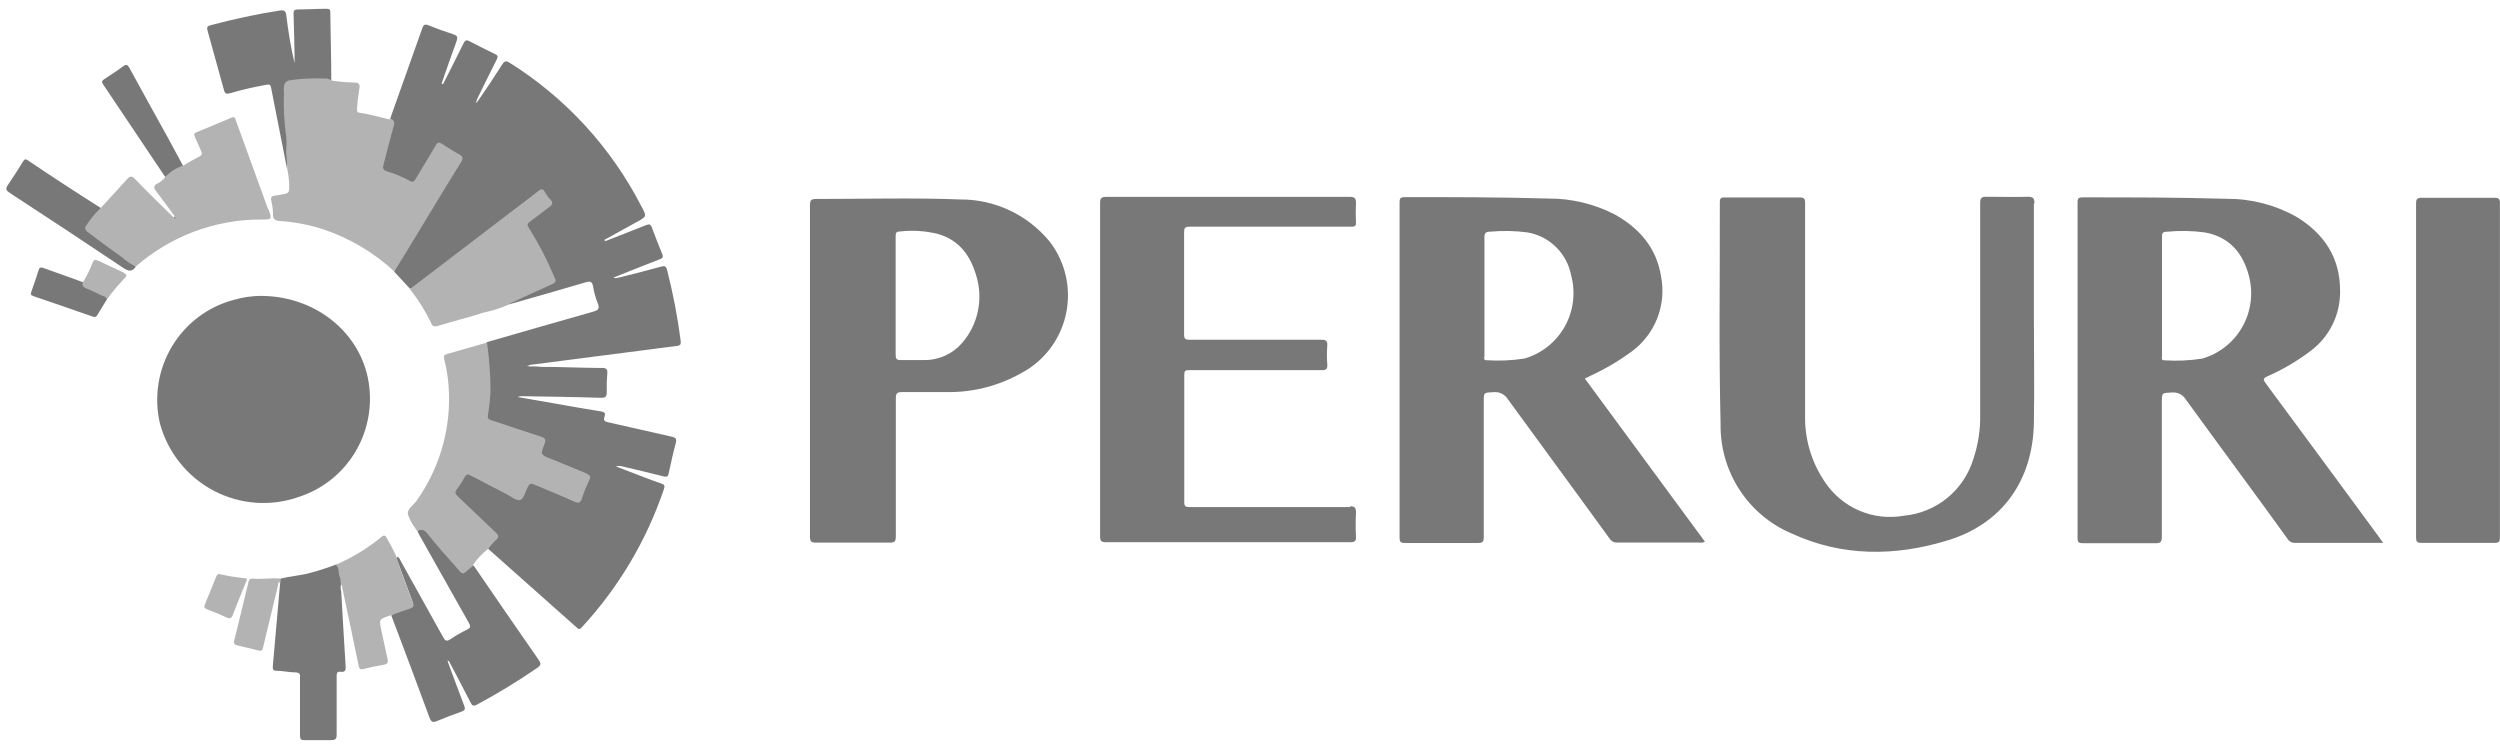 <svg xmlns="http://www.w3.org/2000/svg" width="174" height="52" viewBox="0 0 174 52" fill="none"><g clip-path="url(#clip0_1341_3624)"><path fill-rule="evenodd" clip-rule="evenodd" d="M7.176 20.535C6.861 20.354 6.517 20.242 6.191 20.084C6.095 20.048 6.009 19.99 5.939 19.915C5.87 19.839 5.818 19.748 5.789 19.65C4.869 19.298 3.932 18.987 3.017 18.652C2.825 18.582 2.749 18.617 2.685 18.805C2.528 19.298 2.371 19.796 2.19 20.277C2.114 20.471 2.143 20.553 2.341 20.618C3.722 21.087 5.096 21.556 6.471 22.043C6.634 22.096 6.698 22.043 6.774 21.926C6.989 21.556 7.222 21.198 7.444 20.835C7.49 20.612 7.304 20.577 7.176 20.506M11.503 12.322L12.738 11.53C12.4 10.902 12.062 10.268 11.719 9.646C10.816 8.01 9.901 6.373 9.01 4.73C8.876 4.489 8.783 4.454 8.556 4.624C8.142 4.935 7.706 5.211 7.275 5.498C7.106 5.604 7.042 5.68 7.181 5.88L11.503 12.322ZM9.173 18.253C8.195 17.538 7.222 16.816 6.261 16.112C6.057 15.965 6.028 15.871 6.197 15.666C6.5 15.296 6.78 14.897 7.042 14.492C5.31 13.397 3.603 12.283 1.922 11.148C1.747 11.031 1.689 11.107 1.602 11.242C1.258 11.805 0.926 12.322 0.559 12.861C0.373 13.126 0.396 13.237 0.67 13.419C3.326 15.152 5.966 16.896 8.591 18.652C8.946 18.881 9.173 18.94 9.447 18.57C9.356 18.446 9.241 18.342 9.109 18.265M15.58 6.238C15.656 6.543 15.766 6.56 16.029 6.484C16.861 6.238 17.706 6.05 18.556 5.897C18.754 5.862 18.83 5.897 18.865 6.091C19.232 7.968 19.605 9.84 19.971 11.717C20.038 11.281 20.057 10.838 20.03 10.397C19.931 10.01 20.03 9.605 19.966 9.224C19.861 8.408 19.896 7.587 19.838 6.777C19.838 6.56 19.838 6.343 19.838 6.126C19.838 5.909 19.884 5.692 20.187 5.71C21.141 5.621 22.101 5.593 23.058 5.628C23.058 4.038 23.006 2.448 22.988 0.858C22.988 0.641 22.895 0.605 22.709 0.611C22.051 0.611 21.387 0.658 20.729 0.658C20.49 0.658 20.42 0.729 20.432 0.969C20.467 1.937 20.478 2.899 20.502 3.862C20.502 4.043 20.502 4.219 20.502 4.401C20.239 3.287 20.065 2.195 19.931 1.104C19.89 0.776 19.808 0.682 19.459 0.734C17.836 0.989 16.228 1.331 14.642 1.761C14.386 1.832 14.392 1.943 14.45 2.148C14.823 3.521 15.201 4.865 15.58 6.238ZM23.734 41.123C23.635 40.806 23.833 40.501 23.769 40.184C23.741 39.97 23.698 39.758 23.641 39.55C23.6 39.427 23.594 39.251 23.379 39.298C22.78 39.525 22.169 39.721 21.55 39.885C20.886 40.061 20.204 40.102 19.541 40.266C19.447 40.372 19.541 40.507 19.494 40.612C19.325 42.531 19.162 44.455 18.987 46.374C18.987 46.585 18.987 46.673 19.226 46.684C19.651 46.684 20.076 46.79 20.496 46.796C20.915 46.802 20.886 46.931 20.88 47.236C20.88 48.55 20.88 49.864 20.88 51.184C20.88 51.431 20.933 51.519 21.195 51.513C21.777 51.513 22.412 51.513 23.018 51.513C23.332 51.513 23.437 51.449 23.431 51.114C23.431 49.771 23.431 48.427 23.431 47.084C23.431 46.907 23.431 46.72 23.676 46.755C24.101 46.814 24.066 46.567 24.049 46.262C23.938 44.549 23.845 42.83 23.746 41.117M32.913 39.357C32.735 39.397 32.578 39.501 32.47 39.65C32.307 39.832 32.208 39.855 32.028 39.65C31.282 38.758 30.49 37.89 29.75 37.004C29.494 36.693 29.308 36.646 29.052 36.963C29.092 37.045 29.127 37.127 29.168 37.203C30.333 39.257 31.469 41.31 32.633 43.352C32.762 43.581 32.762 43.692 32.511 43.816C32.108 44.013 31.719 44.239 31.346 44.49C31.067 44.678 30.968 44.578 30.834 44.332C29.863 42.584 28.892 40.839 27.922 39.099C27.852 38.981 27.817 38.834 27.683 38.752C27.485 38.864 27.625 38.993 27.683 39.104C28.001 39.973 28.323 40.839 28.65 41.703C28.824 42.155 28.813 42.144 28.358 42.343C27.904 42.542 27.549 42.531 27.234 42.836C28.125 45.183 29.022 47.576 29.896 49.952C30.012 50.269 30.141 50.299 30.42 50.181C31.003 49.941 31.55 49.73 32.121 49.53C32.36 49.442 32.406 49.354 32.307 49.114C31.923 48.116 31.562 47.119 31.189 46.121C31.148 46.039 31.189 45.945 31.148 45.898C31.168 45.96 31.21 46.012 31.265 46.045C31.76 46.984 32.261 47.922 32.738 48.873C32.861 49.119 32.948 49.178 33.216 49.031C34.65 48.26 36.042 47.412 37.386 46.491C37.636 46.315 37.689 46.215 37.497 45.934C35.977 43.757 34.474 41.557 32.971 39.368M18.154 20.594C17.534 20.598 16.917 20.687 16.32 20.858C14.507 21.323 12.948 22.486 11.978 24.096C11.008 25.707 10.703 27.637 11.13 29.471C11.402 30.472 11.876 31.405 12.524 32.212C13.171 33.02 13.977 33.683 14.891 34.162C15.805 34.64 16.807 34.922 17.835 34.992C18.863 35.061 19.893 34.915 20.863 34.563C22.525 34.011 23.927 32.861 24.801 31.332C25.674 29.804 25.958 28.005 25.598 26.279C24.905 22.994 21.847 20.6 18.154 20.594ZM47.276 24.056L36.868 25.399C36.811 25.443 36.741 25.468 36.67 25.47C36.955 25.54 37.299 25.47 37.636 25.534C39.058 25.534 40.479 25.605 41.906 25.61C42.232 25.61 42.29 25.722 42.267 26.009C42.229 26.427 42.217 26.846 42.232 27.265C42.232 27.593 42.162 27.699 41.807 27.687C40.013 27.629 38.213 27.605 36.413 27.576C36.282 27.564 36.151 27.584 36.029 27.634L38.836 28.122C39.826 28.297 40.822 28.474 41.812 28.632C42.051 28.673 42.168 28.726 42.075 28.996C41.981 29.265 42.075 29.336 42.325 29.389C43.804 29.711 45.272 30.069 46.746 30.392C47.031 30.456 47.113 30.55 47.031 30.85C46.845 31.542 46.693 32.24 46.542 32.938C46.495 33.155 46.431 33.22 46.181 33.155C45.231 32.909 44.276 32.692 43.321 32.463C43.173 32.417 43.015 32.417 42.867 32.463L43.787 32.815C44.532 33.097 45.278 33.402 46.035 33.654C46.256 33.73 46.285 33.812 46.21 34.041C45 37.614 43.055 40.888 40.502 43.651C40.356 43.816 40.281 43.827 40.112 43.651C38.073 41.833 36.027 40.014 33.973 38.195C33.973 37.908 34.218 37.743 34.381 37.556C34.544 37.368 34.573 37.233 34.381 37.069C33.513 36.382 32.831 35.496 31.981 34.792C31.509 34.405 31.509 34.299 31.865 33.795C32.004 33.595 32.133 33.378 32.255 33.167C32.273 33.115 32.303 33.067 32.343 33.029C32.383 32.99 32.431 32.962 32.484 32.946C32.537 32.93 32.593 32.927 32.647 32.937C32.701 32.946 32.753 32.969 32.797 33.003C33.327 33.279 33.874 33.519 34.387 33.818C34.899 34.117 35.383 34.346 35.901 34.616C36.122 34.733 36.262 34.669 36.361 34.446C36.46 34.223 36.559 34.082 36.635 33.859C36.769 33.548 36.961 33.507 37.258 33.63C38.114 33.988 39.005 34.335 39.838 34.698C40.252 34.868 40.286 34.863 40.42 34.464C40.554 34.065 40.7 33.789 40.846 33.455C40.991 33.12 40.892 33.079 40.642 32.979L38.062 31.917C37.52 31.689 37.479 31.659 37.683 31.108C37.702 31.032 37.727 30.957 37.759 30.885C37.875 30.627 37.759 30.515 37.526 30.433C36.559 30.099 35.575 29.846 34.614 29.483L34.247 29.359C33.839 29.207 33.798 29.16 33.862 28.732C33.955 28.114 34.009 27.491 34.026 26.866C34.015 26.008 33.949 25.151 33.827 24.302C33.827 24.132 33.752 23.968 33.88 23.815C36.349 23.105 38.813 22.389 41.288 21.691C41.626 21.591 41.76 21.492 41.603 21.105C41.452 20.727 41.342 20.333 41.277 19.931C41.213 19.567 41.061 19.562 40.758 19.65C39.063 20.154 37.357 20.635 35.656 21.122C35.538 21.17 35.411 21.192 35.283 21.187C35.283 20.993 35.447 20.97 35.563 20.917C36.46 20.512 37.345 20.084 38.248 19.691C38.528 19.573 38.586 19.45 38.452 19.163C37.966 18.027 37.392 16.932 36.734 15.889C36.691 15.843 36.66 15.788 36.643 15.728C36.625 15.668 36.623 15.605 36.635 15.543C36.647 15.482 36.673 15.424 36.711 15.375C36.75 15.326 36.8 15.287 36.856 15.261C37.27 14.968 37.648 14.633 38.062 14.34C38.283 14.176 38.335 14.035 38.155 13.8C37.619 13.126 37.805 13.084 37.089 13.63C34.398 15.715 31.711 17.778 29.028 19.82C28.877 19.931 28.755 20.113 28.533 20.09C28.172 19.691 27.805 19.298 27.444 18.916C27.409 18.74 27.526 18.617 27.601 18.488C29.038 16.106 30.482 13.726 31.935 11.348C32.098 11.084 32.08 10.949 31.806 10.802C31.533 10.655 31.276 10.479 31.009 10.321C30.508 10.016 30.519 10.022 30.199 10.538C29.814 11.125 29.453 11.794 29.034 12.404C28.772 12.809 28.743 12.82 28.329 12.621C27.916 12.421 27.421 12.234 26.961 12.034C26.5 11.835 26.483 11.794 26.599 11.342C26.797 10.544 27.001 9.746 27.217 8.96C27.261 8.845 27.279 8.721 27.269 8.598C27.259 8.475 27.221 8.356 27.159 8.25C27.904 6.161 28.648 4.069 29.389 1.972C29.477 1.72 29.57 1.661 29.82 1.761C30.403 1.99 30.985 2.207 31.568 2.395C31.847 2.489 31.87 2.606 31.777 2.87C31.422 3.821 31.096 4.777 30.764 5.733C30.753 5.75 30.747 5.769 30.747 5.789C30.747 5.809 30.753 5.828 30.764 5.845C30.799 5.886 30.822 5.845 30.857 5.815C31.323 4.888 31.795 3.973 32.249 3.04C32.36 2.806 32.453 2.741 32.697 2.882C33.28 3.193 33.862 3.468 34.445 3.756C34.672 3.862 34.672 3.95 34.567 4.155C34.101 5.064 33.658 5.985 33.204 6.901C33.187 6.99 33.157 7.077 33.117 7.159H33.152C33.152 7.159 33.227 7.053 33.28 7.006C33.862 6.173 34.404 5.346 34.94 4.507C35.103 4.237 35.214 4.208 35.487 4.378C39.37 6.815 42.531 10.26 44.637 14.352C45.022 15.068 45.028 15.062 44.311 15.455L42.069 16.693C42.028 16.757 41.981 16.816 41.917 16.816C41.996 16.812 42.075 16.798 42.15 16.775C43.088 16.405 44.026 16.047 44.958 15.672C45.196 15.572 45.29 15.607 45.377 15.854C45.598 16.44 45.837 17.068 46.087 17.666C46.181 17.89 46.134 17.966 45.913 18.048C44.847 18.459 43.781 18.887 42.698 19.321C42.843 19.403 42.96 19.321 43.076 19.321C44.049 19.075 45.028 18.834 45.989 18.564C46.262 18.488 46.361 18.511 46.437 18.817C46.85 20.441 47.165 22.088 47.38 23.751C47.38 23.95 47.38 24.032 47.171 24.061" fill="#787878"></path><path fill-rule="evenodd" clip-rule="evenodd" d="M12.161 15.056L12.476 15.438C12.393 15.419 12.315 15.383 12.248 15.331C12.18 15.28 12.125 15.214 12.085 15.138C12.114 15.112 12.141 15.085 12.167 15.056" fill="#787878"></path><path fill-rule="evenodd" clip-rule="evenodd" d="M42.139 16.787C42.078 16.839 42.005 16.875 41.926 16.892C41.848 16.908 41.767 16.904 41.69 16.881L42.057 16.705L42.139 16.787Z" fill="#787878"></path><path fill-rule="evenodd" clip-rule="evenodd" d="M67.998 19.363C67.602 17.89 66.834 16.711 65.238 16.271C64.382 16.065 63.497 16.012 62.623 16.112C62.366 16.112 62.337 16.224 62.337 16.447C62.337 17.812 62.337 19.181 62.337 20.553C62.337 21.921 62.337 23.288 62.337 24.66C62.337 24.93 62.372 25.071 62.681 25.059C63.228 25.059 63.77 25.059 64.312 25.059C64.818 25.067 65.32 24.961 65.782 24.752C66.244 24.542 66.655 24.232 66.985 23.845C67.504 23.238 67.868 22.512 68.044 21.73C68.221 20.949 68.205 20.136 67.998 19.363ZM72.972 16.705C73.504 17.363 73.893 18.125 74.115 18.943C74.338 19.761 74.389 20.617 74.265 21.456C74.141 22.295 73.845 23.099 73.396 23.816C72.947 24.533 72.354 25.149 71.656 25.623C69.923 26.751 67.895 27.331 65.832 27.289C64.824 27.289 63.811 27.289 62.803 27.289C62.465 27.289 62.349 27.348 62.349 27.723C62.349 30.932 62.349 34.136 62.349 37.339C62.349 37.691 62.261 37.767 61.924 37.767C60.215 37.767 58.509 37.767 56.804 37.767C56.466 37.767 56.373 37.697 56.373 37.339C56.373 33.496 56.373 29.653 56.373 25.81C56.373 21.967 56.373 18.119 56.373 14.276C56.373 13.93 56.461 13.848 56.798 13.848C60.165 13.848 63.525 13.754 66.892 13.883C68.048 13.885 69.19 14.139 70.239 14.627C71.289 15.115 72.221 15.826 72.972 16.711M156.527 19.21C156.108 17.597 155.158 16.488 153.464 16.177C152.579 16.058 151.684 16.043 150.796 16.13C150.534 16.13 150.476 16.23 150.476 16.476C150.476 17.843 150.476 19.21 150.476 20.583C150.476 21.956 150.476 23.37 150.476 24.76C150.476 24.883 150.394 25.083 150.639 25.077C151.516 25.135 152.397 25.095 153.266 24.96C154.449 24.623 155.454 23.832 156.064 22.757C156.674 21.682 156.841 20.408 156.527 19.21ZM165.59 37.398L165.869 37.785H159.76C159.653 37.793 159.546 37.772 159.45 37.724C159.355 37.675 159.274 37.601 159.218 37.509C156.888 34.276 154.489 31.055 152.142 27.817C152.042 27.648 151.896 27.511 151.722 27.423C151.547 27.335 151.351 27.298 151.157 27.318C150.47 27.353 150.464 27.318 150.464 28.005C150.464 31.12 150.464 34.235 150.464 37.351C150.464 37.744 150.353 37.814 149.992 37.808C148.309 37.808 146.632 37.808 144.949 37.808C144.681 37.808 144.599 37.738 144.599 37.462C144.599 29.667 144.599 21.872 144.599 14.076C144.599 13.795 144.681 13.736 144.949 13.736C148.286 13.736 151.623 13.736 154.96 13.836C156.661 13.823 158.337 14.253 159.824 15.085C161.757 16.259 162.881 17.931 162.87 20.266C162.879 21.07 162.7 21.866 162.345 22.587C161.991 23.308 161.472 23.934 160.831 24.414C159.891 25.129 158.871 25.729 157.791 26.203C157.517 26.332 157.5 26.415 157.68 26.661C160.325 30.236 162.961 33.813 165.59 37.392M109.351 19.157C109.205 18.409 108.837 17.723 108.295 17.19C107.753 16.658 107.063 16.304 106.316 16.177C105.457 16.062 104.588 16.045 103.724 16.124C103.416 16.124 103.311 16.212 103.317 16.541C103.317 17.896 103.317 19.251 103.317 20.606C103.317 21.962 103.317 23.37 103.317 24.754C103.317 24.872 103.224 25.077 103.468 25.071C104.347 25.129 105.23 25.09 106.101 24.954C107.291 24.613 108.299 23.813 108.908 22.728C109.516 21.643 109.675 20.36 109.351 19.157ZM110.312 26.356C113.101 30.146 115.88 33.913 118.664 37.703C118.544 37.767 118.406 37.788 118.273 37.761H112.601C112.487 37.773 112.372 37.752 112.269 37.701C112.166 37.65 112.079 37.572 112.018 37.474C109.688 34.253 107.301 31.02 104.965 27.811C104.862 27.637 104.712 27.496 104.533 27.405C104.353 27.313 104.152 27.275 103.952 27.295C103.27 27.33 103.27 27.295 103.27 27.963C103.27 31.093 103.27 34.222 103.27 37.351C103.27 37.679 103.224 37.797 102.857 37.791C101.164 37.791 99.469 37.791 97.772 37.791C97.481 37.791 97.411 37.714 97.411 37.421C97.411 29.641 97.411 21.86 97.411 14.076C97.411 13.777 97.493 13.719 97.778 13.719C101.098 13.719 104.423 13.719 107.749 13.818C109.358 13.807 110.946 14.186 112.379 14.921C114.092 15.877 115.291 17.233 115.612 19.251C115.798 20.223 115.705 21.229 115.345 22.15C114.985 23.072 114.373 23.871 113.579 24.455C112.68 25.117 111.716 25.686 110.702 26.151L110.294 26.356M173.61 13.765C171.927 13.765 170.243 13.765 168.56 13.765C168.24 13.765 168.158 13.848 168.158 14.17C168.158 18.042 168.158 21.909 168.158 25.781C168.158 29.653 168.158 33.52 168.158 37.392C168.158 37.679 168.211 37.785 168.531 37.785C170.224 37.785 171.917 37.785 173.61 37.785C173.913 37.785 173.994 37.703 173.994 37.398C173.994 29.645 173.994 21.893 173.994 14.141C173.994 13.812 173.883 13.765 173.604 13.765M93.963 35.291C90.247 35.291 86.537 35.291 82.821 35.291C82.582 35.291 82.425 35.291 82.425 34.957C82.425 32.023 82.425 29.037 82.425 26.08C82.425 25.816 82.501 25.758 82.745 25.763C83.741 25.763 84.737 25.763 85.739 25.763C87.818 25.763 89.903 25.763 91.989 25.763C92.32 25.763 92.402 25.669 92.379 25.353C92.344 24.923 92.344 24.491 92.379 24.062C92.408 23.692 92.262 23.645 91.942 23.645C88.89 23.645 85.832 23.645 82.78 23.645C82.495 23.645 82.413 23.581 82.413 23.282C82.413 20.935 82.413 18.541 82.413 16.165C82.413 15.866 82.478 15.778 82.792 15.778C86.025 15.778 89.263 15.778 92.501 15.778C93.031 15.778 93.561 15.778 94.091 15.778C94.312 15.778 94.382 15.707 94.376 15.49C94.353 15.047 94.353 14.602 94.376 14.159C94.376 13.812 94.312 13.701 93.94 13.701C88.298 13.701 82.656 13.701 77.014 13.701C76.659 13.701 76.56 13.789 76.566 14.147C76.566 17.995 76.566 21.838 76.566 25.687C76.566 29.536 76.566 33.431 76.566 37.304C76.566 37.632 76.63 37.744 76.985 37.738C78.733 37.738 80.532 37.738 82.303 37.738C86.199 37.738 90.096 37.738 93.986 37.738C94.289 37.738 94.394 37.662 94.376 37.345C94.347 36.786 94.347 36.226 94.376 35.667C94.376 35.315 94.283 35.239 93.945 35.239M141.559 14.153C141.559 16.787 141.559 19.433 141.559 22.055C141.559 24.52 141.6 26.984 141.559 29.442C141.477 33.473 139.334 36.482 135.507 37.626C131.879 38.729 128.21 38.747 124.703 37.133C123.216 36.506 121.949 35.444 121.067 34.085C120.184 32.725 119.727 31.131 119.753 29.506C119.625 24.361 119.712 19.21 119.7 14.059C119.7 13.795 119.788 13.736 120.032 13.742C121.78 13.742 123.527 13.742 125.233 13.742C125.56 13.742 125.641 13.818 125.635 14.147C125.635 19.052 125.635 23.952 125.635 28.849C125.589 30.521 126.07 32.164 127.01 33.543C127.603 34.434 128.442 35.13 129.423 35.547C130.404 35.964 131.484 36.083 132.531 35.89C133.636 35.786 134.686 35.353 135.545 34.646C136.404 33.938 137.034 32.988 137.354 31.918C137.68 30.941 137.837 29.915 137.82 28.885C137.82 23.968 137.82 19.052 137.82 14.141C137.82 13.783 137.913 13.683 138.268 13.695C139.223 13.695 140.184 13.724 141.139 13.695C141.536 13.695 141.6 13.818 141.594 14.176" fill="#787878"></path><path fill-rule="evenodd" clip-rule="evenodd" d="M19.808 6.754C19.808 6.508 19.808 6.267 19.768 6.033C19.727 5.798 19.867 5.622 20.152 5.687C20.101 5.693 20.051 5.711 20.006 5.738C19.962 5.766 19.924 5.802 19.894 5.845C19.864 5.888 19.844 5.937 19.834 5.989C19.825 6.04 19.826 6.093 19.838 6.144C19.874 6.339 19.864 6.54 19.808 6.731" fill="#787878"></path><path fill-rule="evenodd" clip-rule="evenodd" d="M20.002 10.38C19.916 9.995 19.894 9.599 19.937 9.207C20.014 9.593 20.035 9.988 20.002 10.38Z" fill="#787878"></path><path fill-rule="evenodd" clip-rule="evenodd" d="M20.532 4.56V4.953C20.385 4.777 20.385 4.777 20.532 4.56Z" fill="#787878"></path><path fill-rule="evenodd" clip-rule="evenodd" d="M8.626 18.981C8.014 18.711 7.403 18.395 6.803 18.136C6.622 18.048 6.541 18.078 6.453 18.265C6.275 18.737 6.052 19.191 5.789 19.621C5.667 19.861 5.789 19.979 5.999 20.072C6.347 20.211 6.687 20.368 7.018 20.542C7.17 20.618 7.379 20.624 7.444 20.835C7.82 20.317 8.231 19.826 8.672 19.363C8.824 19.21 8.87 19.116 8.626 19.011M17.176 40.366C17.205 40.214 17.083 40.255 17.007 40.243C16.441 40.184 15.879 40.092 15.324 39.967C15.149 39.914 15.097 40.014 15.044 40.143C14.788 40.783 14.532 41.422 14.264 42.056C14.188 42.238 14.217 42.332 14.409 42.408C14.881 42.584 15.347 42.772 15.807 42.995C16.034 43.094 16.116 42.995 16.197 42.813C16.489 42.062 16.78 41.317 17.1 40.566L17.176 40.378M17.555 40.272C17.362 40.272 17.322 40.384 17.287 40.531C16.96 41.88 16.64 43.229 16.302 44.579C16.256 44.767 16.302 44.866 16.489 44.913C16.989 45.025 17.49 45.148 17.991 45.277C18.178 45.33 18.259 45.277 18.306 45.083C18.416 44.561 18.556 44.051 18.678 43.534C18.917 42.56 19.145 41.587 19.383 40.601C19.383 40.601 19.331 40.437 19.447 40.542C19.447 40.542 19.447 40.589 19.447 40.613C19.478 40.561 19.498 40.504 19.506 40.444C19.514 40.385 19.51 40.324 19.494 40.267C18.842 40.208 18.183 40.343 17.525 40.267M28.329 40.853C28.045 40.158 27.797 39.45 27.584 38.729C27.388 38.295 27.168 37.872 26.926 37.462C26.827 37.28 26.751 37.204 26.553 37.368C25.585 38.164 24.511 38.818 23.361 39.31C23.652 39.539 23.513 39.897 23.664 40.196C23.728 40.372 23.664 40.589 23.792 40.748C23.827 40.894 23.851 41.053 23.885 41.205C24.247 42.907 24.608 44.608 24.957 46.309C25.004 46.527 25.056 46.632 25.307 46.562C25.778 46.439 26.262 46.345 26.745 46.257C26.978 46.216 27.025 46.098 26.978 45.875C26.827 45.218 26.693 44.561 26.547 43.898C26.378 43.094 26.372 43.094 27.13 42.848C27.613 42.678 28.09 42.502 28.58 42.343C28.784 42.279 28.83 42.173 28.749 41.974C28.609 41.616 28.463 41.258 28.341 40.888M29.989 22.466C30.106 22.73 30.234 22.754 30.49 22.677C31.55 22.355 32.616 22.091 33.682 21.75C34.23 21.636 34.767 21.469 35.283 21.252C35.391 21.183 35.502 21.121 35.615 21.064C36.553 20.636 37.485 20.196 38.434 19.779C38.679 19.674 38.72 19.568 38.603 19.322C38.098 18.113 37.494 16.95 36.798 15.842C36.675 15.655 36.699 15.561 36.879 15.432C37.316 15.115 37.736 14.769 38.178 14.452C38.423 14.276 38.563 14.129 38.283 13.865C38.14 13.715 38.019 13.545 37.922 13.361C37.8 13.149 37.701 13.108 37.485 13.284C36.821 13.818 36.128 14.323 35.452 14.839L28.533 20.119C29.103 20.849 29.597 21.635 30.007 22.466M18.667 14.581C17.927 12.527 17.176 10.474 16.43 8.421C16.378 8.268 16.36 8.08 16.104 8.192C15.295 8.538 14.479 8.872 13.67 9.207C13.512 9.271 13.483 9.348 13.553 9.5C13.716 9.84 13.85 10.198 14.008 10.539C14.077 10.697 14.066 10.791 13.897 10.879C13.495 11.084 13.105 11.319 12.732 11.542C12.26 11.685 11.835 11.955 11.503 12.322C11.351 12.526 11.151 12.687 10.921 12.791C10.653 12.956 10.699 13.091 10.862 13.302C11.311 13.889 11.736 14.475 12.167 15.062C12.208 15.115 12.167 15.197 12.254 15.261C12.201 15.216 12.145 15.175 12.085 15.138C11.188 14.247 10.28 13.378 9.395 12.457C9.179 12.234 9.051 12.24 8.853 12.457C8.236 13.155 7.601 13.83 6.972 14.516C6.625 14.841 6.32 15.208 6.063 15.608C5.842 15.854 5.906 16.018 6.162 16.194C6.943 16.781 7.723 17.368 8.492 17.907C8.78 18.166 9.101 18.383 9.447 18.553C11.87 16.432 14.974 15.268 18.183 15.279C18.941 15.279 18.947 15.279 18.684 14.563M40.846 32.962C40.042 32.639 39.197 32.27 38.376 31.947C37.555 31.625 37.625 31.636 37.904 30.879C38.027 30.557 37.904 30.475 37.642 30.387C36.477 30.017 35.348 29.624 34.194 29.248C33.985 29.184 33.926 29.119 33.961 28.873C34.054 28.323 34.114 27.769 34.142 27.212C34.133 26.084 34.051 24.957 33.897 23.839L31.096 24.643C30.915 24.696 30.863 24.778 30.915 24.983C31.121 25.791 31.234 26.619 31.253 27.453C31.318 30.111 30.518 32.717 28.976 34.875C28.76 35.18 28.312 35.426 28.393 35.813C28.528 36.196 28.725 36.553 28.976 36.87C28.996 36.903 29.019 36.935 29.046 36.963C29.395 36.758 29.628 36.963 29.809 37.216C30.391 37.949 31.026 38.665 31.655 39.369C32.284 40.073 32.086 40.079 32.89 39.404V39.369C33.185 38.919 33.553 38.523 33.979 38.196C34.134 37.987 34.305 37.79 34.491 37.609C34.788 37.374 34.689 37.227 34.462 37.022C33.583 36.195 32.715 35.35 31.841 34.523C31.678 34.37 31.649 34.253 31.789 34.065C31.994 33.799 32.177 33.517 32.336 33.22C32.465 32.974 32.575 32.997 32.779 33.103C33.6 33.543 34.433 33.965 35.26 34.394C35.569 34.552 35.918 34.863 36.186 34.804C36.454 34.746 36.565 34.218 36.722 33.919C36.879 33.619 36.949 33.619 37.211 33.737C38.12 34.13 39.046 34.488 39.96 34.91C40.24 35.027 40.386 35.039 40.496 34.705C40.643 34.261 40.818 33.828 41.02 33.408C41.125 33.179 41.09 33.08 40.852 32.986M27.456 18.905C26.038 17.587 24.358 16.587 22.528 15.971C21.56 15.654 20.556 15.457 19.541 15.385C19.203 15.385 18.958 15.285 18.999 14.868C18.998 14.569 18.958 14.272 18.882 13.982C18.818 13.713 18.935 13.63 19.168 13.607C19.296 13.607 19.418 13.566 19.546 13.548C20.129 13.449 20.129 13.449 20.129 12.88C20.116 12.485 20.068 12.092 19.983 11.706C20.024 11.26 19.89 10.82 19.925 10.374C19.958 9.983 19.943 9.589 19.878 9.201C19.783 8.403 19.741 7.599 19.75 6.796C19.772 6.601 19.772 6.404 19.75 6.209C19.75 5.863 19.838 5.622 20.199 5.581C21.011 5.465 21.832 5.427 22.651 5.47C22.72 5.463 22.79 5.47 22.857 5.493C22.923 5.515 22.984 5.551 23.035 5.599C23.567 5.686 24.104 5.735 24.643 5.745C24.934 5.745 25.085 5.822 25.009 6.185C24.931 6.646 24.877 7.11 24.846 7.576C24.846 7.699 24.846 7.816 24.992 7.84C25.703 7.945 26.396 8.145 27.095 8.309C27.095 8.309 27.165 8.274 27.194 8.256C27.432 8.362 27.479 8.515 27.403 8.779C27.147 9.659 26.937 10.539 26.698 11.442C26.623 11.7 26.652 11.835 26.931 11.923C27.487 12.09 28.024 12.314 28.533 12.592C28.737 12.709 28.813 12.645 28.918 12.469C29.378 11.689 29.867 10.92 30.321 10.122C30.455 9.893 30.56 9.876 30.764 10.011C31.154 10.269 31.55 10.521 31.958 10.744C32.214 10.885 32.255 11.002 32.098 11.272C30.933 13.138 29.814 15.021 28.673 16.893C28.271 17.561 27.858 18.224 27.45 18.887" fill="#B3B3B3"></path></g><defs><clipPath id="clip0_1341_3624"><rect width="173.563" height="50.937" fill="white" transform="translate(0.437 0.588)"></rect></clipPath></defs></svg>